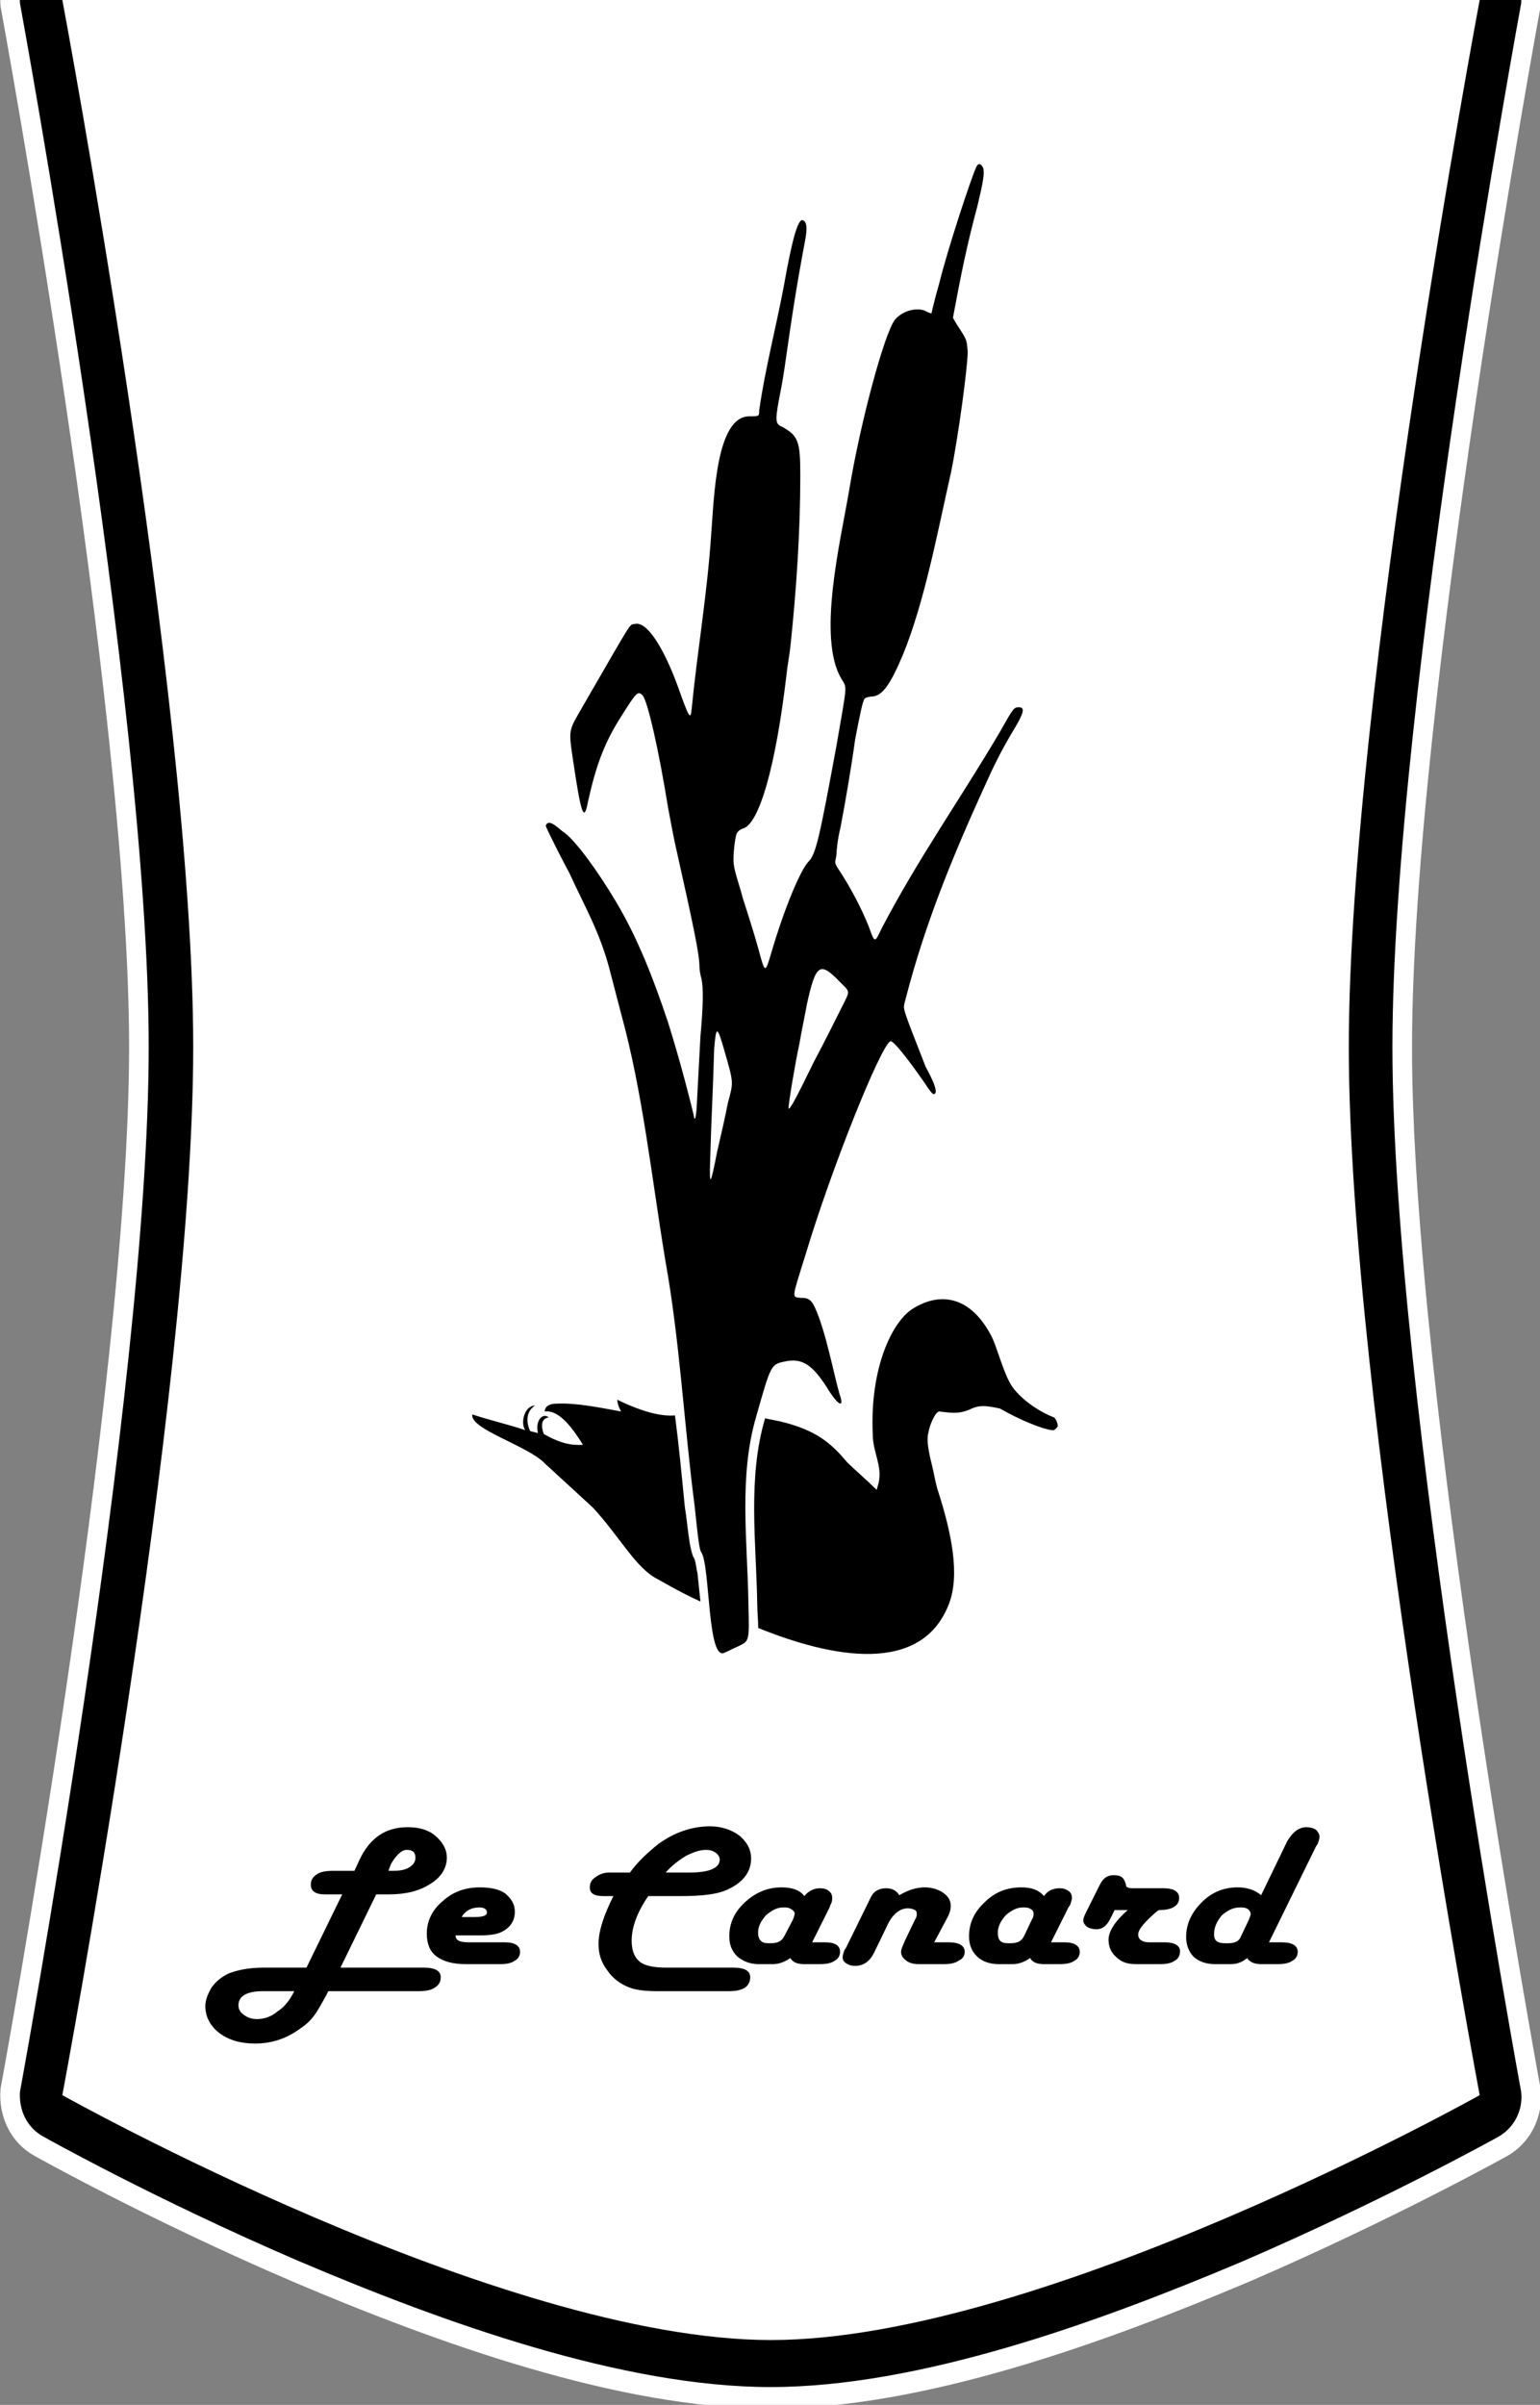 <svg width="33.35" height="52.05" version="1.1" viewBox="0 0 33.35 52.05" xmlns="http://www.w3.org/2000/svg"><rect x="0" y="0" width="33.35" height="52.05" fill="#808080" stroke="none"/><defs><clipPath id="clipEmfPath1-6"><path d="m-24.48 0h187v210h-187z"/></clipPath></defs><g transform="translate(-65.94 -64.03)"><path transform="matrix(.288 0 0 .288 64.23 62.36)" d="m65.92 131c0.24-0.08 0.64-0.32 1.04-0.48 0.96-0.48 0.96-0.32 0.88-3.52-0.08-5.12-0.8-10.4 0.64-15.28 1.2-4.24 1.2-4.24 2.32-4.48 1.44-0.32 2.32 0.24 3.68 2.48 0.8 1.2 1.2 1.28 0.8 0.16-0.48-1.68-1.12-5.12-2-7.04-0.32-0.72-0.64-0.8-1.12-0.8-0.8-0.08-0.8 0.16 0.32-3.44 2.16-7.2 6.16-17.12 6.96-17.52 0.24-0.08 1.44 1.44 2.88 3.52 0.24 0.4 0.56 0.8 0.64 0.8 0.64 0-0.56-2.08-0.64-2.24-2-5.12-1.84-4.64-1.68-5.36 1.76-6.88 4.32-12.8 7.04-18.72 0.8-1.68 1.36-2.64 2.08-3.84 0.64-1.12 0.64-1.44 0.16-1.44-0.4 0-0.48 0.16-1.52 2-3.2 5.44-6.72 10.4-9.68 16.08-0.56 1.2-0.56 1.2-1.04-0.16-0.64-1.6-1.52-3.2-2.24-4.32-0.48-0.72-0.56-0.88-0.48-1.12 0-0.08 0.08-0.32 0.08-0.56 0-0.16 0.08-1.12 0.32-2.08 0.4-2.08 0.88-4.88 1.2-7.2 0.4-2.08 0.64-3.28 0.8-3.36 0.08-0.08 0.4-0.16 0.64-0.16 0.8-0.08 1.44-0.96 2.48-3.44 1.76-4.32 2.8-9.92 3.92-14.88 0.56-2.72 1.36-8.56 1.36-9.84-0.08-0.96-0.08-0.96-0.64-1.84-0.32-0.48-0.56-0.88-0.56-0.96 0.64-3.44 1.12-5.84 2-9.12 0.48-2 0.56-2.56 0.48-3.04-0.16-0.4-0.4-0.48-0.56-0.16-0.4 0.8-2.4 6.88-3.04 9.52-0.4 1.36-0.64 2.48-0.64 2.48s-0.32-0.08-0.56-0.24c-0.72-0.24-1.76 0-2.4 0.72-0.88 1.04-2.88 8.56-3.76 13.92-0.72 4.24-2.64 12.08-0.64 15.44 0.48 0.8 0.48 0.32-0.4 5.44-1.36 7.36-1.68 8.96-2.32 9.52-0.64 0.72-1.92 3.68-3.04 7.52-0.48 1.6-0.48 1.6-1.04-0.48-0.4-1.44-0.88-2.88-1.28-4.16-0.24-0.96-0.64-2-0.72-2.72-0.08-0.48 0.08-2.08 0.24-2.48 0.08-0.16 0.24-0.32 0.48-0.4 1.36-0.32 2.72-5.12 3.6-12.64 0.08-0.8 0.24-1.52 0.32-2.32 0.48-4.56 0.8-9.28 0.8-13.92 0-2.72-0.16-3.2-1.44-3.92-0.56-0.24-0.64-0.4-0.32-2.16 0.08-0.4 0.32-1.6 0.48-2.72 0.64-4.48 0.96-6.56 1.68-10.4 0.16-0.88 0.16-1.44-0.16-1.6-0.4-0.24-0.88 1.36-1.6 5.44-0.64 3.36-1.52 6.72-2 10.08 0 0.48 0 0.48-0.8 0.48-2.72 0-2.88 6.56-3.12 9.6-0.32 4.88-1.12 9.44-1.6 14.32-0.08 0.96-0.24 0.64-1.12-1.84-1.2-3.28-2.56-5.36-3.52-5.12-0.48 0.08-0.08-0.48-4.16 6.56-1.28 2.24-1.28 1.92-0.88 4.64 0.64 4.32 0.88 5.04 1.2 3.36 0.64-2.88 1.28-4.72 2.64-6.88s1.44-2.24 1.84-1.84c0.4 0.48 1.28 4.24 2.08 9.2 0.16 0.8 0.4 2.16 0.56 2.88 1.52 6.8 2 9.04 2 10.08 0 0.24 0.08 0.72 0.16 0.96 0.16 0.72 0.16 2.08-0.08 4.72-0.08 1.68-0.24 4.32-0.32 6-0.08 0.8-0.16 0.96-0.24 0.4-0.56-2.32-1.28-4.96-2.08-7.52-1.2-3.6-2.48-6.88-4.24-9.84-1.52-2.56-3.28-4.96-4.24-5.68-0.32-0.16-1.28-1.28-1.52-0.56 0 0.16 1.68 3.44 1.92 3.84 1.2 2.64 2.48 4.8 3.28 7.84 0.32 1.2 0.64 2.48 0.96 3.68 1.76 6.4 2.48 13.28 3.6 20.08 1.2 6.64 1.52 13.28 2.4 20.08 0.32 3.04 0.4 3.6 0.56 3.84 0.72 1.12 0.48 9.04 1.92 8.16zm-1.2-40.4c0.08-2.96 0.24-5.92 0.32-8.88 0.16-1.92 0.24-1.92 0.8 0 0.8 2.8 0.8 2.64 0.32 4.4-0.16 0.88-0.56 2.64-0.88 4-0.56 2.88-0.64 2.88-0.56 0.48zm6.4-4.08c0-0.4 0.56-3.76 0.88-5.2 0.16-0.96 0.48-2.48 0.64-3.36 0.72-3.2 1.04-3.44 2.72-1.68 0.8 0.8 0.8 0.64 0.16 1.92-0.72 1.44-1.44 2.88-2.16 4.24-0.24 0.4-2.24 4.72-2.24 4.08zm-16 32.64-3.92-3.6c-1.36-1.44-6.16-2.8-5.92-4 1.44 0.48 2.88 0.8 4.32 1.28-0.4-0.56-0.08-2 0.8-2-0.64 0.4-0.8 1.2-0.4 2.08l0.64 0.16c-0.24-1.04 0.4-1.68 0.88-1.28-0.48 0.08-0.72 0.48-0.4 1.36 1.12 0.64 2.08 0.96 3.2 0.88-0.8-1.28-1.92-2.88-3.12-2.72 0-0.48 0.48-0.64 0.96-0.64 1.6-0.08 3.52 0.32 5.28 0.64-0.24-0.4-0.32-0.8-0.32-0.96 2.32 1.12 3.76 1.36 4.72 1.28 0.32 2.48 0.56 4.96 0.8 7.44 0.16 0.96 0.24 2 0.4 2.96 0.08 0.4 0.16 0.88 0.32 1.2 0.16 0.16 0.24 1.04 0.32 1.28 0.08 0.8 0.16 1.6 0.24 2.32-1.92-0.88-3.2-1.68-3.52-1.84-1.76-0.88-3.12-3.52-5.28-5.84zm14.08-7.28c0.4 0.08 0.8 0.16 1.2 0.24 3.04 0.72 4.24 1.84 5.52 3.36 0.4 0.4 1.76 1.6 2.4 2.24l0.16-0.56c0.32-1.44-0.48-2.48-0.48-4-0.24-5.44 1.6-9.2 3.28-10.24 2.16-1.36 4.56-1.04 6.24 1.92 0.4 0.64 0.64 1.52 0.96 2.4 0.32 0.88 0.64 1.76 1.12 2.32 0.88 1.04 2.16 1.84 3.2 2.24 0.08 0 0.32 0.4 0.32 0.72-0.08 0.16-0.32 0.4-0.48 0.32-0.8-0.08-2.72-0.88-4.24-1.76-1.12-0.24-1.68-0.32-2.48 0.08-0.8 0.32-1.2 0.32-2.48 0.16-0.32 0-0.8 1.12-0.88 1.68-0.24 0.8 0.16 2.16 0.32 2.88 0.16 0.64 0.16 0.88 0.4 1.76 1.2 3.68 1.84 7.04 0.96 9.36-2.24 5.92-9.68 4.4-15.6 2 0-0.64-0.08-1.36-0.08-2-0.08-4.96-0.8-10.24 0.64-15.12z" clip-path="url(#clipEmfPath1-6)" fill-rule="evenodd"/><g><path transform="matrix(.241 0 0 .265 65.95 64.03)" d="m5.52-4.72c-2.72 0-4.88 2.4-4.64 5.12 0 0 11.56 56.96 11.56 85.12 0 28.24-11.56 85.2-11.56 85.2-0.16 1.92 0.8 3.68 2.56 4.56 0 0 10 5.12 23.12 10.24 13.04 5.04 29.2 10.32 42.64 10.32 13.52 0 29.6-5.28 42.72-10.32 13.04-5.12 23.12-10.24 23.12-10.24 1.68-0.88 2.72-2.64 2.48-4.56 0 0-11.56-56.96-11.56-85.2 0-28.16 11.56-85.12 11.56-85.12 0.24-2.72-1.92-5.12-4.64-5.12z" clip-path="url(#clipEmfPath1-6)" stroke="#fff" stroke-linecap="round" stroke-width="1.761px"/><path transform="matrix(.241 0 0 .265 65.95 64.03)" d="m5.52 0h127.4s-11.76 56.88-11.76 85.52c0 28.72 11.76 85.6 11.76 85.6s-39.28 20-63.68 20c-24.4 0-63.68-20-63.68-20s11.76-56.88 11.76-85.6c0-28.64-11.76-85.52-11.76-85.52z" clip-path="url(#clipEmfPath1-6)" fill="#fff"/><path transform="matrix(.236 0 0 .236 66.12 68.97)" d="m33.76 152.8-3.28 6.72h7.68c1.04 0 1.52 0.32 1.52 0.88 0 0.4-0.16 0.72-0.56 0.96-0.32 0.24-0.88 0.32-1.52 0.32h-8.24l-0.16 0.32c-0.48 0.88-0.88 1.6-1.2 2-0.24 0.32-0.64 0.72-1.12 1.04-1.28 0.96-2.64 1.44-4.24 1.44-1.36 0-2.4-0.32-3.28-0.96-0.8-0.64-1.28-1.44-1.28-2.48 0-0.56 0.24-1.12 0.56-1.68 0.4-0.56 0.88-0.96 1.52-1.28 0.8-0.32 1.84-0.56 3.28-0.56h3.92l3.28-6.72h-1.6c-0.88 0-1.28-0.32-1.28-0.88 0-0.4 0.16-0.72 0.56-0.96 0.32-0.24 0.88-0.32 1.52-0.32h1.92l0.48-1.04c0.96-2 2.4-2.96 4.4-2.96 1.04 0 1.92 0.24 2.56 0.8 0.64 0.56 1.04 1.2 1.04 2 0 0.96-0.56 1.84-1.52 2.4-0.96 0.64-2.24 0.96-3.76 0.96zm1.12-2.16h0.48c0.56 0 1.04-0.08 1.44-0.32 0.4-0.24 0.56-0.56 0.56-0.88 0-0.48-0.24-0.72-0.8-0.72-0.48 0-0.96 0.48-1.44 1.28zm-8.64 11.04h-2.88c-1.52 0-2.24 0.48-2.24 1.28 0 0.4 0.16 0.64 0.48 0.88 0.32 0.24 0.72 0.4 1.2 0.4 0.72 0 1.36-0.24 1.92-0.72 0.64-0.4 1.12-1.04 1.52-1.84zm14.8-5.12c0 0.48 0.4 0.64 1.28 0.64h3.28c0.88 0 1.36 0.32 1.36 0.88 0 0.32-0.16 0.64-0.48 0.8-0.32 0.24-0.8 0.32-1.36 0.32h-3.12c-1.2 0-2.08-0.24-2.72-0.72-0.56-0.4-0.88-1.12-0.88-2.08 0-1.12 0.48-2.16 1.44-2.96 0.96-0.88 2.08-1.28 3.44-1.28 0.96 0 1.76 0.16 2.32 0.56 0.56 0.48 0.88 0.96 0.88 1.68 0 0.8-0.4 1.44-1.2 1.84-0.48 0.24-1.12 0.32-2 0.32zm0.56-1.68h1.2c0.8 0 1.12-0.16 1.12-0.4 0-0.32-0.24-0.48-0.72-0.48-0.72 0-1.28 0.32-1.6 0.88zm17.12-1.92c-1.04 1.52-1.52 2.88-1.52 4.08 0 0.88 0.24 1.52 0.72 1.92 0.48 0.4 1.36 0.56 2.48 0.56h6.16c1.04 0 1.52 0.32 1.52 0.88 0 0.4-0.16 0.72-0.48 0.96-0.4 0.24-0.88 0.32-1.52 0.32h-6.48c-1.04 0-1.92-0.08-2.56-0.32-0.88-0.32-1.6-0.88-2.08-1.6-0.56-0.72-0.8-1.52-0.8-2.4 0-1.2 0.48-2.64 1.36-4.4h-0.88c-0.88 0-1.28-0.24-1.28-0.8 0-0.4 0.16-0.72 0.56-0.96 0.32-0.24 0.72-0.4 1.2-0.4h1.92c0.64-0.88 1.52-1.76 2.64-2.64 1.44-1.04 3.04-1.6 4.72-1.6 1.04 0 2 0.32 2.72 0.88 0.64 0.56 1.04 1.2 1.04 2.08 0 1.2-0.72 2.16-2.08 2.8-0.96 0.48-2.4 0.64-4.48 0.64zm1.6-2.16h2.16c1.84 0 2.8-0.4 2.8-1.2 0-0.24-0.16-0.48-0.4-0.64-0.24-0.16-0.48-0.24-0.88-0.24-0.56 0-1.2 0.24-1.84 0.56-0.64 0.4-1.28 0.88-1.84 1.52zm13.44 6.4h1.2c0.96 0 1.36 0.32 1.36 0.88 0 0.32-0.16 0.64-0.48 0.8-0.32 0.24-0.8 0.32-1.36 0.32h-1.44c-0.64 0-1.04-0.16-1.28-0.56-0.56 0.4-1.12 0.56-1.6 0.56h-1.28c-0.8 0-1.44-0.24-2-0.72-0.48-0.48-0.72-1.04-0.72-1.84 0-1.2 0.48-2.24 1.44-3.12 1.04-0.96 2.16-1.36 3.36-1.36 0.96 0 1.68 0.24 2.08 0.8 0.4-0.48 0.88-0.72 1.44-0.72 0.32 0 0.64 0.08 0.8 0.24 0.24 0.16 0.32 0.4 0.32 0.64 0 0.16 0 0.4-0.16 0.64l-0.08 0.24zm-4.08 0.08h0.32c0.56 0 0.96-0.16 1.2-0.64l0.8-1.52c0.08-0.24 0.16-0.4 0.16-0.56 0-0.16-0.16-0.32-0.32-0.4-0.24-0.16-0.4-0.16-0.72-0.16-0.56 0-1.04 0.24-1.6 0.72-0.48 0.56-0.72 1.04-0.72 1.6 0 0.64 0.32 0.96 0.88 0.96zm15.28-0.08h1.36c0.96 0 1.44 0.32 1.44 0.88 0 0.32-0.16 0.64-0.56 0.8-0.32 0.24-0.8 0.32-1.36 0.32h-2.32c-0.4 0-0.8-0.08-1.12-0.32-0.32-0.24-0.48-0.48-0.48-0.8 0-0.24 0.16-0.56 0.32-0.96l0.96-2c0.16-0.24 0.16-0.4 0.16-0.48 0-0.16 0-0.32-0.16-0.4s-0.4-0.16-0.64-0.16c-0.72 0-1.36 0.48-1.84 1.44l-1.28 2.64c-0.4 0.8-0.96 1.2-1.76 1.2-0.32 0-0.56-0.08-0.8-0.24-0.24-0.16-0.32-0.32-0.32-0.56 0-0.16 0.08-0.4 0.16-0.64l0.16-0.24 2.24-4.56c0.24-0.56 0.72-0.88 1.44-0.88 0.56 0 0.96 0.24 1.2 0.64 0.8-0.48 1.6-0.72 2.32-0.72 0.64 0 1.2 0.16 1.68 0.48 0.48 0.32 0.72 0.72 0.72 1.2 0 0.32-0.08 0.64-0.24 0.96zm10.72 0h1.28c0.88 0 1.36 0.32 1.36 0.88 0 0.32-0.16 0.64-0.48 0.8-0.32 0.24-0.8 0.32-1.36 0.32h-1.44c-0.64 0-1.04-0.16-1.28-0.56-0.56 0.4-1.12 0.56-1.6 0.56h-1.28c-0.8 0-1.52-0.24-2-0.72-0.48-0.48-0.72-1.04-0.72-1.84 0-1.2 0.48-2.24 1.44-3.12 0.96-0.96 2.08-1.36 3.36-1.36 0.96 0 1.6 0.24 2.08 0.8 0.32-0.48 0.8-0.72 1.44-0.72 0.32 0 0.56 0.08 0.8 0.24 0.24 0.16 0.32 0.4 0.32 0.64 0 0.16-0.08 0.4-0.16 0.64l-0.16 0.24zm-4 0.08h0.32c0.56 0 0.96-0.16 1.2-0.64l0.72-1.52c0.16-0.24 0.16-0.4 0.16-0.56 0-0.16-0.08-0.32-0.24-0.4-0.24-0.16-0.48-0.16-0.72-0.16-0.56 0-1.04 0.24-1.6 0.72-0.48 0.56-0.72 1.04-0.72 1.6 0 0.64 0.24 0.96 0.88 0.96zm9.84-3.04-0.4 0.8c-0.32 0.64-0.72 0.96-1.28 0.96-0.32 0-0.64-0.08-0.88-0.24-0.16-0.16-0.32-0.32-0.32-0.56 0-0.16 0.08-0.4 0.24-0.72l1.28-2.56c0.32-0.64 0.72-0.88 1.28-0.88 0.56 0 0.88 0.16 1.04 0.64l0.08 0.24c0 0.16 0.08 0.24 0.16 0.24 0.08 0.08 0.32 0.08 0.64 0.08h2.64c0.96 0 1.44 0.32 1.44 0.88 0 0.72-0.64 1.12-1.84 1.12l-0.16 0.08c-1.12 0.96-1.76 1.68-1.76 2.16s0.4 0.72 1.04 0.72h1.44c0.88 0 1.36 0.32 1.36 0.8 0 0.4-0.16 0.72-0.48 0.88-0.32 0.24-0.8 0.32-1.36 0.32h-2.16c-0.8 0-1.36-0.16-1.84-0.64-0.48-0.4-0.72-0.96-0.72-1.6 0-0.4 0.16-0.8 0.4-1.2 0.24-0.4 0.72-0.96 1.36-1.52zm14.16 2.96h1.2c0.96 0 1.44 0.32 1.44 0.88 0 0.32-0.16 0.64-0.48 0.8-0.32 0.24-0.8 0.32-1.36 0.32h-1.52c-0.56 0-1.04-0.16-1.28-0.56-0.48 0.4-0.96 0.56-1.52 0.56h-1.44c-0.8 0-1.44-0.24-1.92-0.64-0.48-0.48-0.72-1.12-0.72-1.84 0-1.2 0.48-2.24 1.44-3.2 0.96-0.96 2.08-1.36 3.28-1.36 0.88 0 1.6 0.24 2.16 0.72l2.4-4.96c0.48-0.8 1.04-1.28 1.76-1.28 0.32 0 0.64 0.08 0.88 0.24 0.16 0.16 0.32 0.4 0.32 0.64 0 0.16-0.08 0.4-0.16 0.64l-0.16 0.24zm-4.08 0.08h0.4c0.48 0 0.88-0.16 1.04-0.48l0.8-1.68c0.08-0.24 0.16-0.4 0.16-0.48 0-0.24-0.08-0.32-0.24-0.48-0.24-0.16-0.48-0.16-0.72-0.16-0.64 0-1.12 0.24-1.68 0.72-0.48 0.56-0.72 1.12-0.72 1.76 0 0.56 0.32 0.8 0.96 0.8" clip-path="url(#clipEmfPath1-6)"/></g><path transform="matrix(.265 0 0 .265 64.17 65.08)" d="m65.92 131c0.24-0.08 0.64-0.32 1.04-0.48 0.96-0.48 0.96-0.32 0.88-3.52-0.08-5.12-0.8-10.4 0.64-15.28 1.2-4.24 1.2-4.24 2.32-4.48 1.44-0.32 2.32 0.24 3.68 2.48 0.8 1.2 1.2 1.28 0.8 0.16-0.48-1.68-1.12-5.12-2-7.04-0.32-0.72-0.64-0.8-1.12-0.8-0.8-0.08-0.8 0.16 0.32-3.44 2.16-7.2 6.16-17.12 6.96-17.52 0.24-0.08 1.44 1.44 2.88 3.52 0.24 0.4 0.56 0.8 0.64 0.8 0.64 0-0.56-2.08-0.64-2.24-2-5.12-1.84-4.64-1.68-5.36 1.76-6.88 4.32-12.8 7.04-18.72 0.8-1.68 1.36-2.64 2.08-3.84 0.64-1.12 0.64-1.44 0.16-1.44-0.4 0-0.48 0.16-1.52 2-3.2 5.44-6.72 10.4-9.68 16.08-0.56 1.2-0.56 1.2-1.04-0.16-0.64-1.6-1.52-3.2-2.24-4.32-0.48-0.72-0.56-0.88-0.48-1.12 0-0.08 0.08-0.32 0.08-0.56 0-0.16 0.08-1.12 0.32-2.08 0.4-2.08 0.88-4.88 1.2-7.2 0.4-2.08 0.64-3.28 0.8-3.36 0.08-0.08 0.4-0.16 0.64-0.16 0.8-0.08 1.44-0.96 2.48-3.44 1.76-4.32 2.8-9.92 3.92-14.88 0.56-2.72 1.36-8.56 1.36-9.84-0.08-0.96-0.08-0.96-0.64-1.84-0.32-0.48-0.56-0.88-0.56-0.96 0.64-3.44 1.12-5.84 2-9.12 0.48-2 0.56-2.56 0.48-3.04-0.16-0.4-0.4-0.48-0.56-0.16-0.4 0.8-2.4 6.88-3.04 9.52-0.4 1.36-0.64 2.48-0.64 2.48s-0.32-0.08-0.56-0.24c-0.72-0.24-1.76 0-2.4 0.72-0.88 1.04-2.88 8.56-3.76 13.92-0.72 4.24-2.64 12.08-0.64 15.44 0.48 0.8 0.48 0.32-0.4 5.44-1.36 7.36-1.68 8.96-2.32 9.52-0.64 0.72-1.92 3.68-3.04 7.52-0.48 1.6-0.48 1.6-1.04-0.48-0.4-1.44-0.88-2.88-1.28-4.16-0.24-0.96-0.64-2-0.72-2.72-0.08-0.48 0.08-2.08 0.24-2.48 0.08-0.16 0.24-0.32 0.48-0.4 1.36-0.32 2.72-5.12 3.6-12.64 0.08-0.8 0.24-1.52 0.32-2.32 0.48-4.56 0.8-9.28 0.8-13.92 0-2.72-0.16-3.2-1.44-3.92-0.56-0.24-0.64-0.4-0.32-2.16 0.08-0.4 0.32-1.6 0.48-2.72 0.64-4.48 0.96-6.56 1.68-10.4 0.16-0.88 0.16-1.44-0.16-1.6-0.4-0.24-0.88 1.36-1.6 5.44-0.64 3.36-1.52 6.72-2 10.08 0 0.48 0 0.48-0.8 0.48-2.72 0-2.88 6.56-3.12 9.6-0.32 4.88-1.12 9.44-1.6 14.32-0.08 0.96-0.24 0.64-1.12-1.84-1.2-3.28-2.56-5.36-3.52-5.12-0.48 0.08-0.08-0.48-4.16 6.56-1.28 2.24-1.28 1.92-0.88 4.64 0.64 4.32 0.88 5.04 1.2 3.36 0.64-2.88 1.28-4.72 2.64-6.88s1.44-2.24 1.84-1.84c0.4 0.48 1.28 4.24 2.08 9.2 0.16 0.8 0.4 2.16 0.56 2.88 1.52 6.8 2 9.04 2 10.08 0 0.24 0.08 0.72 0.16 0.96 0.16 0.72 0.16 2.08-0.08 4.72-0.08 1.68-0.24 4.32-0.32 6-0.08 0.8-0.16 0.96-0.24 0.4-0.56-2.32-1.28-4.96-2.08-7.52-1.2-3.6-2.48-6.88-4.24-9.84-1.52-2.56-3.28-4.96-4.24-5.68-0.32-0.16-1.28-1.28-1.52-0.56 0 0.16 1.68 3.44 1.92 3.84 1.2 2.64 2.48 4.8 3.28 7.84 0.32 1.2 0.64 2.48 0.96 3.68 1.76 6.4 2.48 13.28 3.6 20.08 1.2 6.64 1.52 13.28 2.4 20.08 0.32 3.04 0.4 3.6 0.56 3.84 0.72 1.12 0.48 9.04 1.92 8.16zm-1.2-40.4c0.08-2.96 0.24-5.92 0.32-8.88 0.16-1.92 0.24-1.92 0.8 0 0.8 2.8 0.8 2.64 0.32 4.4-0.16 0.88-0.56 2.64-0.88 4-0.56 2.88-0.64 2.88-0.56 0.48zm6.4-4.08c0-0.4 0.56-3.76 0.88-5.2 0.16-0.96 0.48-2.48 0.64-3.36 0.72-3.2 1.04-3.44 2.72-1.68 0.8 0.8 0.8 0.64 0.16 1.92-0.72 1.44-1.44 2.88-2.16 4.24-0.24 0.4-2.24 4.72-2.24 4.08zm-16 32.64-3.92-3.6c-1.36-1.44-6.16-2.8-5.92-4 1.44 0.48 2.88 0.8 4.32 1.28-0.4-0.56-0.08-2 0.8-2-0.64 0.4-0.8 1.2-0.4 2.08l0.64 0.16c-0.24-1.04 0.4-1.68 0.88-1.28-0.48 0.08-0.72 0.48-0.4 1.36 1.12 0.64 2.08 0.96 3.2 0.88-0.8-1.28-1.92-2.88-3.12-2.72 0-0.48 0.48-0.64 0.96-0.64 1.6-0.08 3.52 0.32 5.28 0.64-0.24-0.4-0.32-0.8-0.32-0.96 2.32 1.12 3.76 1.36 4.72 1.28 0.32 2.48 0.56 4.96 0.8 7.44 0.16 0.96 0.24 2 0.4 2.96 0.08 0.4 0.16 0.88 0.32 1.2 0.16 0.16 0.24 1.04 0.32 1.28 0.08 0.8 0.16 1.6 0.24 2.32-1.92-0.88-3.2-1.68-3.52-1.84-1.76-0.88-3.12-3.52-5.28-5.84zm14.08-7.28c0.4 0.08 0.8 0.16 1.2 0.24 3.04 0.72 4.24 1.84 5.52 3.36 0.4 0.4 1.76 1.6 2.4 2.24l0.16-0.56c0.32-1.44-0.48-2.48-0.48-4-0.24-5.44 1.6-9.2 3.28-10.24 2.16-1.36 4.56-1.04 6.24 1.92 0.4 0.64 0.64 1.52 0.96 2.4 0.32 0.88 0.64 1.76 1.12 2.32 0.88 1.04 2.16 1.84 3.2 2.24 0.08 0 0.32 0.4 0.32 0.72-0.08 0.16-0.32 0.4-0.48 0.32-0.8-0.08-2.72-0.88-4.24-1.76-1.12-0.24-1.68-0.32-2.48 0.08-0.8 0.32-1.2 0.32-2.48 0.16-0.32 0-0.8 1.12-0.88 1.68-0.24 0.8 0.16 2.16 0.32 2.88 0.16 0.64 0.16 0.88 0.4 1.76 1.2 3.68 1.84 7.04 0.96 9.36-2.24 5.92-9.68 4.4-15.6 2 0-0.64-0.08-1.36-0.08-2-0.08-4.96-0.8-10.24 0.64-15.12z" clip-path="url(#clipEmfPath1-6)" fill-rule="evenodd"/></g></svg>

